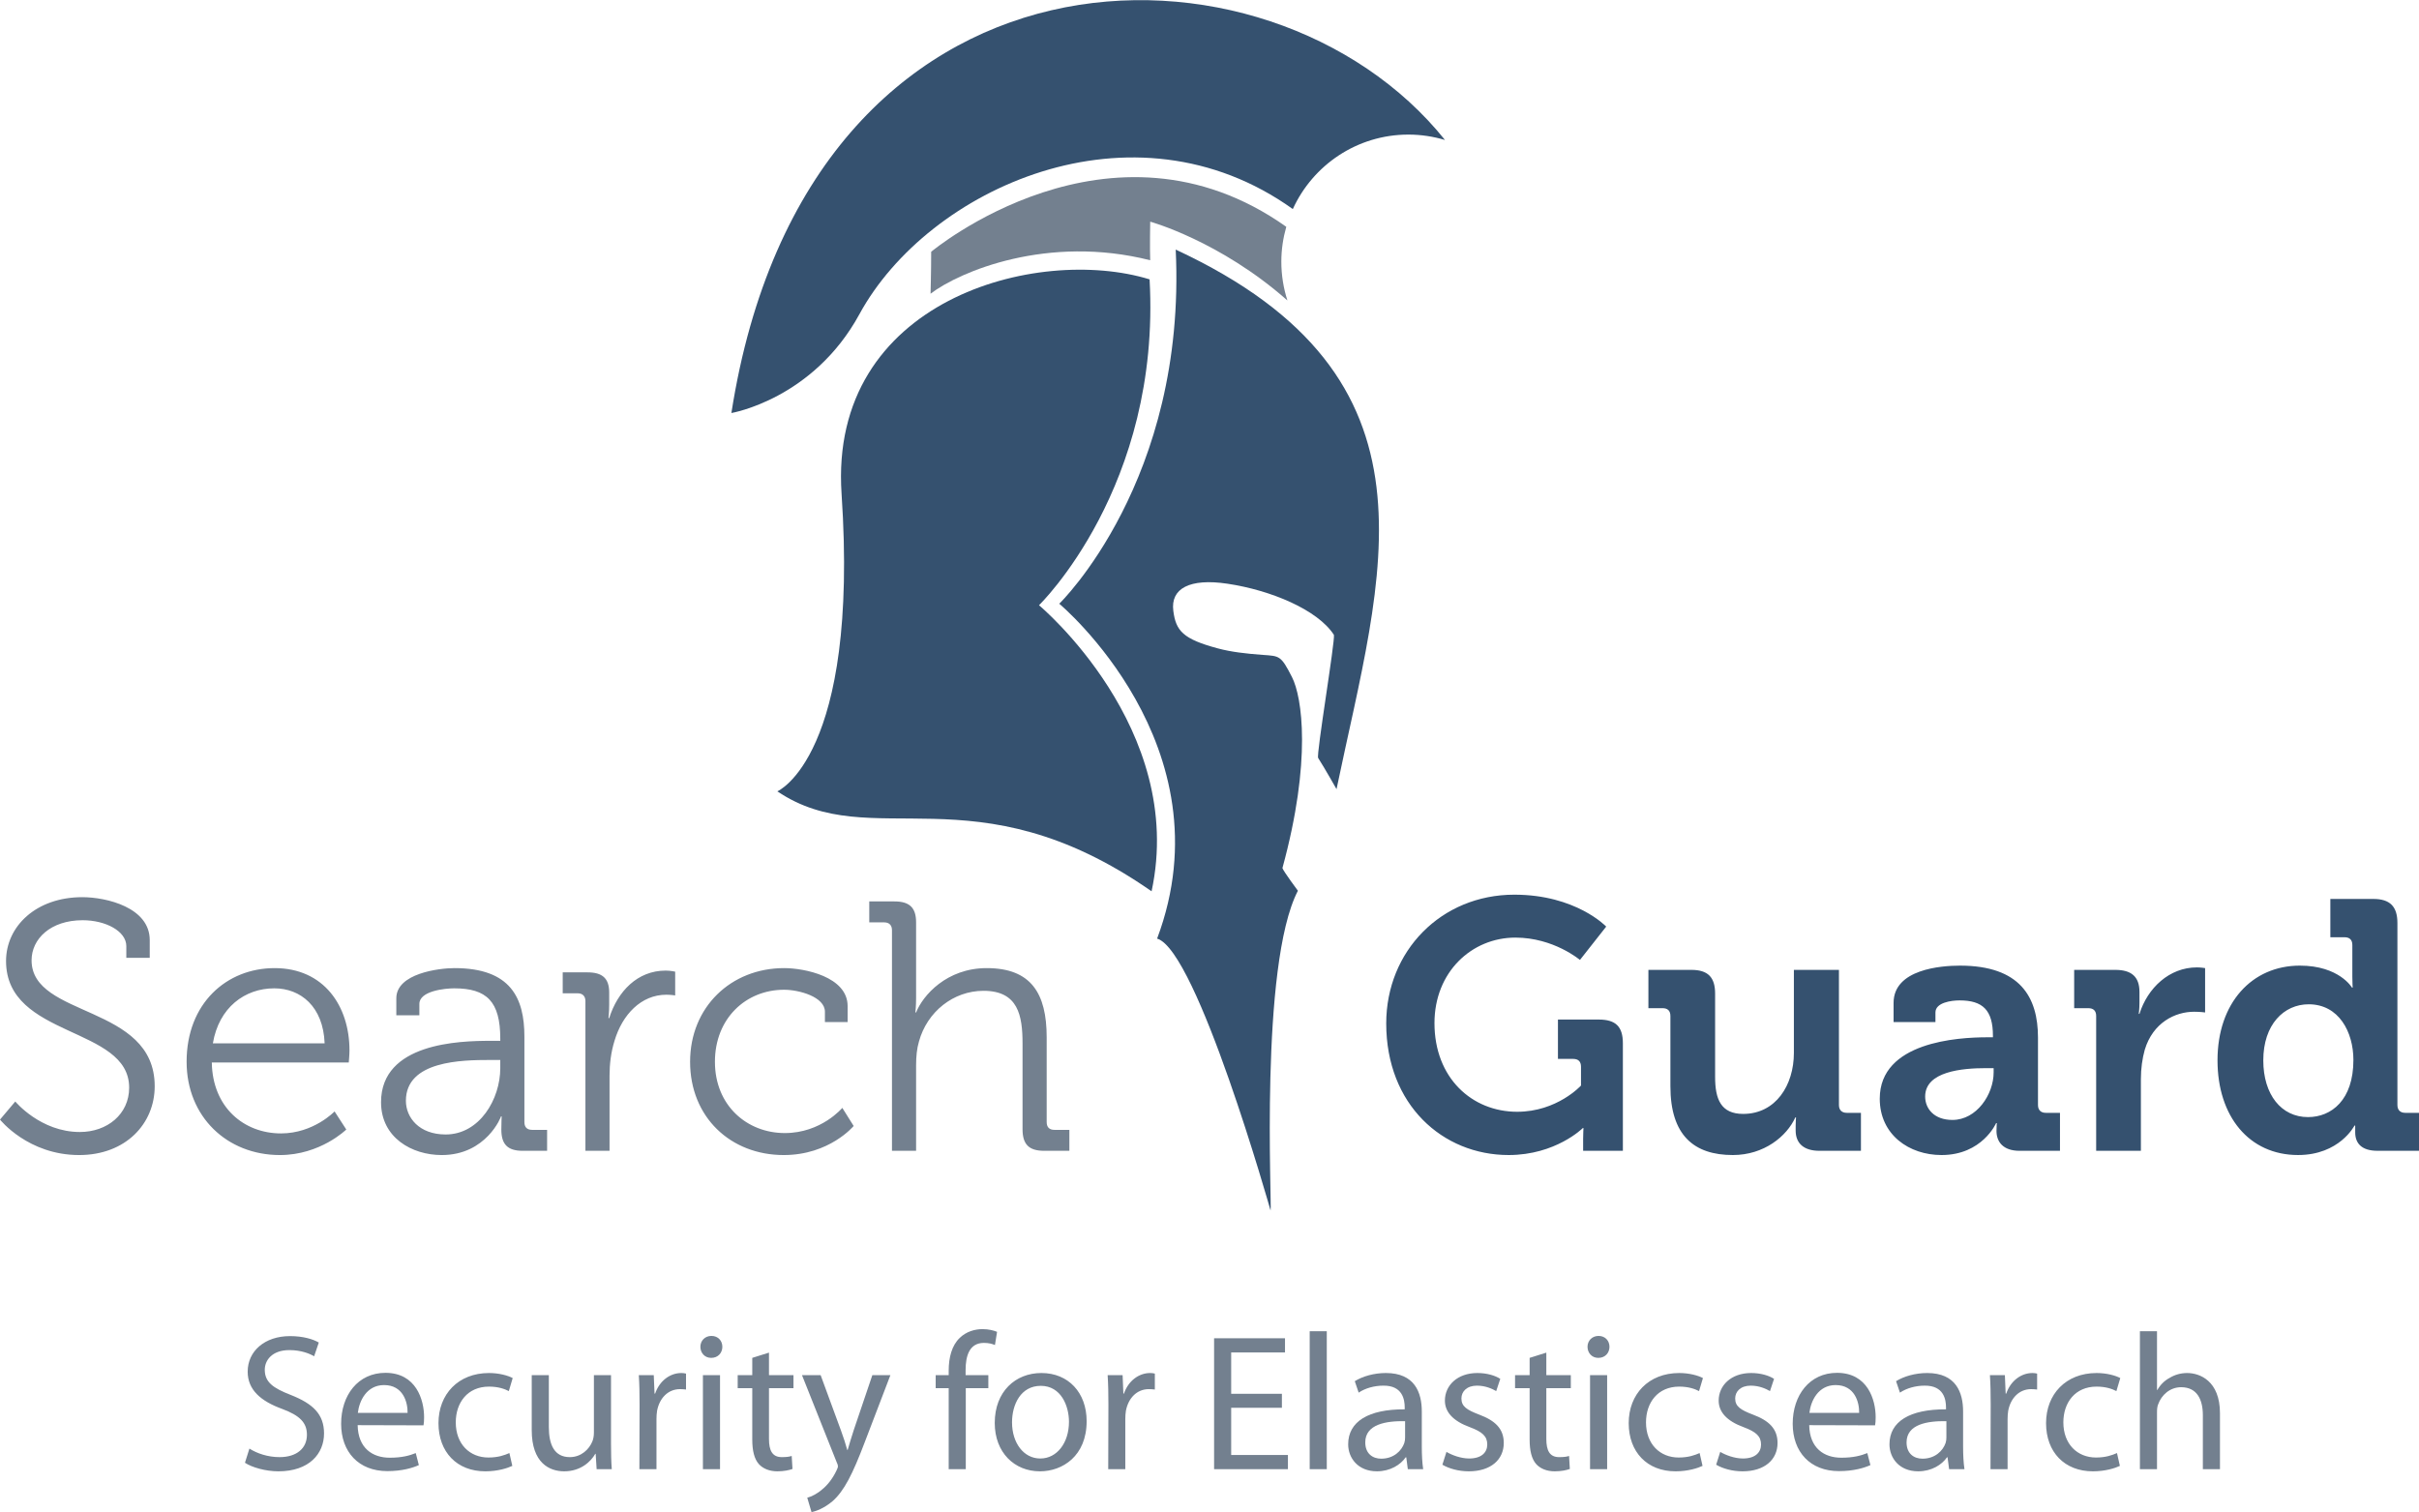 <?xml version="1.0" encoding="UTF-8"?>
<!DOCTYPE svg PUBLIC "-//W3C//DTD SVG 1.1//EN" "http://www.w3.org/Graphics/SVG/1.1/DTD/svg11.dtd">
<!-- Creator: CorelDRAW X6 -->
<svg xmlns="http://www.w3.org/2000/svg" xml:space="preserve" width="1660px" height="1038px" version="1.1" style="shape-rendering:geometricPrecision; text-rendering:geometricPrecision; image-rendering:optimizeQuality; fill-rule:evenodd; clip-rule:evenodd"
viewBox="0 0 166167 103884"
 xmlns:xlink="http://www.w3.org/1999/xlink">
 <defs>
  <style type="text/css">
   <![CDATA[
    .fil0 {fill:#35516F;fill-rule:nonzero}
    .fil1 {fill:#73808F;fill-rule:nonzero}
   ]]>
  </style>
 </defs>
 <g id="Ebene_x0020_1">
  <path class="fil0" d="M95223 70310c0,5581 3875,9041 8409,9041 3240,0 5093,-1851 5093,-1851l48 0c0,0 -24,365 -24,730l0 830 2730 0 0 -7385c0,-1146 -487,-1633 -1657,-1633l-2803 0 0 2704 1048 0c341,0 536,172 536,537l0 1292c0,0 -1633,1803 -4387,1803 -3095,0 -5679,-2315 -5679,-6092 0,-3510 2559,-5875 5558,-5875 2632,0 4435,1535 4435,1535l1804 -2291c0,0 -2072,-2193 -6313,-2193 -5021,0 -8798,3876 -8798,8848zm70944 8750l0 -2609 -947 0c-341,0 -536,-195 -536,-535l0 -12504c0,-1145 -513,-1657 -1658,-1657l-2949 0 0 2632 975 0c341,0 536,171 536,536l0 2194c0,414 24,731 24,731l-48 0c0,0 -877,-1511 -3583,-1511 -3290,0 -5655,2559 -5655,6507 0,3851 2170,6507 5533,6507 2851,0 3875,-2022 3875,-2022l50 0 0 463c0,731 413,1268 1534,1268l2849 0zm-51423 -4437c0,3388 1633,4728 4290,4728 2145,0 3705,-1291 4290,-2582l49 0c0,0 -25,267 -25,560l0 342c0,876 561,1389 1632,1389l2852 0 0 -2609 -975 0c-340,0 -536,-195 -536,-535l0 -9287 -3095 0 0 5703c0,2219 -1243,4193 -3485,4193 -1536,0 -1926,-1024 -1926,-2535l0 -5728c0,-1121 -486,-1633 -1633,-1633l-2949 0 0 2632 975 0c342,0 536,171 536,537l0 4825zm14381 853c0,2487 2022,3875 4240,3875 2803,0 3753,-2193 3753,-2193l49 0c0,0 -24,220 -24,536 0,732 438,1366 1583,1366l2779 0 0 -2609 -975 0c-341,0 -536,-195 -536,-535l0 -4631c0,-2779 -1219,-4948 -5361,-4948 -1293,0 -4559,243 -4559,2559l0 1316 2876 0 0 -658c0,-683 1097,-828 1657,-828 1585,0 2292,658 2292,2437l0 98 -390 0c-2024,0 -7384,316 -7384,4215zm3119 -146c0,-1730 2559,-1949 4167,-1949l537 0 0 293c0,1510 -1170,3265 -2828,3265 -1268,0 -1876,-780 -1876,-1609zm11747 3730l3072 0 0 -4924c0,-731 97,-1414 267,-2023 561,-1852 2072,-2607 3387,-2607 440,0 757,48 757,48l0 -3047c0,0 -293,-49 -561,-49 -1900,0 -3388,1414 -3948,3193l-49 0c0,0 49,-317 49,-780l0 -731c0,-1047 -560,-1511 -1658,-1511l-2827 0 0 2632 975 0c341,0 536,171 536,537l0 9262zm14551 -2316c-1829,0 -3071,-1535 -3071,-3900 0,-2461 1413,-3851 3119,-3851 2072,0 3071,1902 3071,3827 0,2754 -1511,3924 -3119,3924z"/>
  <path class="fil1" d="M0 76915c0,0 1926,2437 5435,2437 3217,0 5192,-2169 5192,-4728 0,-5654 -8458,-4680 -8458,-8653 0,-1462 1292,-2754 3510,-2754 1584,0 2998,756 2998,1779l0 805 1609 0 0 -1219c0,-2242 -2974,-2949 -4632,-2949 -3168,0 -5239,1999 -5239,4387 0,5313 8457,4460 8457,8701 0,1828 -1511,3047 -3388,3047 -2706,0 -4435,-2096 -4435,-2096l-1049 1243zm12819 -3973c0,3777 2779,6410 6410,6410 2779,0 4558,-1755 4558,-1755l-804 -1243c0,0 -1438,1511 -3680,1511 -2535,0 -4705,-1779 -4753,-4874l9408 0c0,0 49,-536 49,-828 0,-3047 -1755,-5656 -5143,-5656 -3290,0 -6045,2413 -6045,6435zm1804 -1267c414,-2462 2194,-3778 4217,-3778 1803,0 3364,1243 3460,3778l-7677 0zm11552 4045c0,2438 2121,3632 4168,3632 3071,0 4095,-2657 4070,-2657l49 0c0,0 -24,366 -24,902 0,999 414,1463 1462,1463l1682 0 0 -1439 -1024 0c-341,0 -536,-170 -536,-536l0 -5874c0,-2632 -926,-4704 -4802,-4704 -1071,0 -3996,367 -3996,2072l0 1170 1583 0 0 -779c0,-903 1780,-1073 2389,-1073 2243,0 3169,901 3169,3461l0 146 -683 0c-2121,0 -7507,146 -7507,4216zm1707 -97c0,-2754 3850,-2803 5776,-2803l707 0 0 561c0,2120 -1414,4557 -3753,4557 -1829,0 -2730,-1169 -2730,-2315zm12332 3437l1657 0 0 -5168c0,-780 98,-1608 341,-2388 537,-1804 1829,-3168 3559,-3168 317,0 609,48 609,48l0 -1633c0,0 -317,-73 -658,-73 -1925,0 -3290,1414 -3875,3266l-49 0c0,0 49,-414 49,-926l0 -829c0,-975 -463,-1389 -1487,-1389l-1706 0 0 1438 1024 0c341,0 536,195 536,537l0 10285zm7190 -6118c0,3802 2778,6410 6434,6410 3145,0 4802,-1998 4802,-1998l-780 -1244c0,0 -1438,1731 -3948,1731 -2583,0 -4802,-1877 -4802,-4899 0,-2973 2121,-4948 4753,-4948 1024,0 2803,487 2803,1512l0 706 1559 0 0 -1096c0,-2023 -2973,-2609 -4362,-2609 -3656,0 -6459,2682 -6459,6435zm13868 6118l1657 0 0 -5874c0,-585 50,-1145 196,-1633 560,-2047 2364,-3486 4436,-3486 2388,0 2680,1706 2680,3632l0 5874c0,1048 439,1487 1488,1487l1729 0 0 -1439 -1023 0c-341,0 -536,-170 -536,-536l0 -5824c0,-3023 -1073,-4754 -4119,-4754 -2754,0 -4387,1877 -4851,3047l-48 0c0,0 48,-438 48,-999l0 -5191c0,-1000 -438,-1439 -1486,-1439l-1731 0 0 1439 1024 0c342,0 536,195 536,535l0 15161z"/>
  <path class="fil0" d="M99259 9608c-12026,-15025 -43747,-14992 -49018,18759 0,0 5609,-942 8795,-6791 4705,-8636 18791,-15078 29771,-7222 1375,-3017 4410,-5117 7940,-5117 874,0 1716,132 2512,371z"/>
  <path class="fil1" d="M88358 15573c-12097,-8575 -24393,1716 -24393,1716 0,1407 -43,2882 -43,2882 1990,-1521 8047,-4083 15089,-2299 -34,-813 0,-2651 0,-2651 0,0 4774,1309 9424,5412 -269,-841 -417,-1736 -417,-2666 0,-832 123,-1633 340,-2394z"/>
  <path class="fil0" d="M71372 41574c0,0 8391,-8126 7596,-22390 -7738,-2375 -22053,1410 -21158,14741 1212,18044 -4412,20437 -4412,20437 6505,4389 13496,-1639 25707,6867 2409,-11204 -7733,-19655 -7733,-19655z"/>
  <path class="fil0" d="M80763 17140c755,15876 -7999,24331 -7999,24331 0,0 11691,9757 6721,23010 2744,802 7793,18681 7793,18681 114,-186 -771,-16860 1878,-21971 0,0 -986,-1325 -1063,-1556 2023,-7395 1351,-11760 659,-13119 -762,-1496 -850,-1447 -2010,-1530 -1153,-82 -2187,-206 -3068,-442 -2417,-646 -2901,-1209 -3076,-2588 -196,-1530 1116,-2250 3720,-1860 2975,445 6192,1784 7311,3513 99,384 -1224,8238 -1081,8460 452,705 1262,2142 1262,2142 3066,-14782 7928,-28256 -11047,-37071z"/>
  <path class="fil1" d="M16827 100494c480,321 1428,588 2295,588 2123,0 3137,-1215 3137,-2603 0,-1321 -761,-2042 -2282,-2643 -1242,-480 -1789,-894 -1789,-1735 0,-614 467,-1348 1695,-1348 814,0 1415,254 1695,427l321 -947c-387,-227 -1068,-441 -1976,-441 -1748,0 -2909,1041 -2909,2443 0,1254 907,2029 2375,2562 1215,454 1695,948 1695,1776 0,920 -694,1534 -1881,1534 -801,0 -1549,-253 -2069,-587l-307 974zm12265 -2571c27,-134 40,-320 40,-563 0,-1190 -547,-3045 -2656,-3045 -1881,0 -3043,1535 -3043,3501 0,1933 1202,3252 3177,3252 1028,0 1748,-227 2162,-413l-213 -826c-427,172 -948,318 -1789,318 -1174,0 -2175,-651 -2202,-2237l4524 13zm-4511 -856c94,-817 601,-1911 1802,-1911 1308,0 1628,1174 1615,1911l-3417 0zm10411 2760c-334,147 -774,307 -1442,307 -1281,0 -2242,-921 -2242,-2416 0,-1348 801,-2456 2282,-2456 641,0 1081,161 1362,308l266 -895c-320,-173 -934,-347 -1628,-347 -2109,0 -3470,1455 -3470,3444 0,1988 1268,3310 3217,3310 867,0 1548,-227 1855,-374l-200 -881z"/>
  <path class="fil1" d="M41972 94475l-1175 0 0 3951c0,227 -40,440 -106,600 -214,534 -761,1081 -1549,1081 -1054,0 -1441,-840 -1441,-2068l0 -3564 -1175 0 0 3777c0,2256 1215,2830 2229,2830 1148,0 1842,-681 2136,-1202l27 0 66 1055 1041 0c-40,-507 -53,-1095 -53,-1762l0 -4698zm1949 6460l1174 0 0 -3444c0,-200 13,-387 40,-560 160,-868 748,-1495 1575,-1495 160,0 280,13 414,27l0 -1095c-107,-26 -200,-40 -320,-40 -788,0 -1509,547 -1802,1415l-40 0 -54 -1268 -1027 0c40,601 53,1255 53,2015l-13 4445zm5539 0l0 -6460 -1175 0 0 6460 1175 0zm-601 -7648c467,0 761,-347 761,-761 0,-413 -294,-747 -748,-747 -453,0 -761,334 -761,747 0,414 294,761 735,761l13 0zm2816 0l0 1188 -1001 0 0 894 1001 0 0 3530c0,755 134,1328 454,1689 280,307 721,494 1268,494 454,0 814,-80 1041,-161l-54 -894c-173,54 -360,80 -680,80 -654,0 -881,-453 -881,-1254l0 -3484 1682 0 0 -894 -1682 0 0 -1548 -1148 360zm3416 1188l2376 5966c67,133 93,227 93,294 0,80 -40,160 -93,280 -280,600 -667,1054 -988,1308 -347,307 -734,494 -1027,574l293 987c294,-53 854,-253 1442,-747 800,-707 1374,-1842 2215,-4057l1762 -4605 -1241 0 -1282 3790c-160,468 -293,961 -413,1349l-27 0c-107,-388 -267,-895 -427,-1322l-1402 -3817 -1281 0zm11251 6460l0 -5566 1549 0 0 -894 -1562 0 0 -347c0,-988 267,-1869 1255,-1869 347,0 574,67 761,147l146 -907c-227,-94 -574,-187 -1001,-187 -534,0 -1121,173 -1561,600 -547,521 -761,1348 -761,2256l0 307 -894 0 0 894 894 0 0 5566 1174 0zm5099 147c1535,0 3203,-1041 3203,-3444 0,-1962 -1254,-3310 -3109,-3310 -1776,0 -3204,1268 -3204,3430 0,2042 1362,3324 3097,3324l13 0zm13 -881c-1134,0 -1935,-1068 -1935,-2483 0,-1228 601,-2509 1975,-2509 1389,0 1936,1375 1936,2469 0,1468 -841,2523 -1962,2523l-14 0zm4672 734l1174 0 0 -3444c0,-200 14,-387 40,-560 160,-868 748,-1495 1575,-1495 160,0 281,13 414,27l0 -1095c-107,-26 -200,-40 -320,-40 -788,0 -1509,547 -1802,1415l-40 0 -53 -1268 -1028 0c40,601 53,1255 53,2015l-13 4445z"/>
  <path class="fil1" d="M88057 95756l-3484 0 0 -2843 3697 0 0 -974 -4871 0 0 8996 5072 0 0 -974 -3898 0 0 -3244 3484 0 0 -961zm1909 5179l1174 0 0 -9476 -1174 0 0 9476zm7701 -3964c0,-1295 -480,-2643 -2469,-2643 -814,0 -1601,227 -2135,561l267 787c453,-307 1081,-480 1695,-480 1321,-14 1468,961 1468,1495l0 133c-2496,-13 -3884,841 -3884,2402 0,935 667,1856 1975,1856 921,0 1628,-454 1975,-961l41 0 106 814 1055 0c-67,-441 -94,-988 -94,-1548l0 -2416zm-1148 1788c0,120 -13,254 -53,374 -187,547 -734,1081 -1588,1081 -587,0 -1095,-347 -1095,-1121 0,-1255 1455,-1481 2736,-1455l0 1121z"/>
  <path class="fil1" d="M99081 100628c454,267 1108,454 1815,454 1508,0 2402,-801 2402,-1949 0,-974 -587,-1535 -1694,-1949 -841,-320 -1215,-560 -1215,-1107 0,-481 374,-881 1068,-881 600,0 1067,227 1321,374l280 -841c-347,-227 -921,-401 -1575,-401 -1374,0 -2229,854 -2229,1895 0,775 548,1402 1722,1829 854,320 1188,627 1188,1188 0,547 -400,961 -1241,961 -587,0 -1201,-240 -1562,-454l-280 881zm5993 -7341l0 1188 -1001 0 0 894 1001 0 0 3530c0,755 133,1328 453,1689 281,307 721,494 1268,494 454,0 815,-80 1041,-161l-53 -894c-173,54 -360,80 -681,80 -654,0 -881,-453 -881,-1254l0 -3484 1682 0 0 -894 -1682 0 0 -1548 -1147 360zm5325 7648l0 -6460 -1175 0 0 6460 1175 0zm-601 -7648c467,0 761,-347 761,-761 0,-413 -294,-747 -747,-747 -454,0 -761,334 -761,747 0,414 294,761 734,761l13 0zm6954 6540c-334,147 -774,307 -1441,307 -1282,0 -2243,-921 -2243,-2416 0,-1348 801,-2456 2283,-2456 640,0 1081,161 1361,308l267 -895c-320,-173 -934,-347 -1628,-347 -2109,0 -3471,1455 -3471,3444 0,1988 1268,3310 3217,3310 868,0 1548,-227 1855,-374l-200 -881zm1135 801c453,267 1107,454 1815,454 1508,0 2402,-801 2402,-1949 0,-974 -587,-1535 -1695,-1949 -841,-320 -1215,-560 -1215,-1107 0,-481 374,-881 1068,-881 601,0 1068,227 1322,374l280 -841c-347,-227 -921,-401 -1575,-401 -1375,0 -2229,854 -2229,1895 0,775 547,1402 1722,1829 854,320 1188,627 1188,1188 0,547 -401,961 -1242,961 -587,0 -1201,-240 -1561,-454l-280 881zm10917 -2705c27,-134 40,-320 40,-563 0,-1190 -547,-3045 -2656,-3045 -1882,0 -3043,1535 -3043,3501 0,1933 1201,3252 3177,3252 1027,0 1748,-227 2162,-413l-214 -826c-427,172 -947,318 -1788,318 -1175,0 -2176,-651 -2202,-2237l4524 13zm-4511 -856c93,-817 600,-1911 1802,-1911 1308,0 1628,1174 1615,1911l-3417 0zm10557 -96c0,-1295 -480,-2643 -2469,-2643 -814,0 -1602,227 -2136,561l267 787c454,-307 1081,-480 1695,-480 1322,-14 1469,961 1469,1495l0 133c-2496,-13 -3884,841 -3884,2402 0,935 667,1856 1975,1856 921,0 1628,-454 1975,-961l40 0 107 814 1055 0c-67,-441 -94,-988 -94,-1548l0 -2416zm-1148 1788c0,120 -13,254 -53,374 -187,547 -734,1081 -1588,1081 -588,0 -1095,-347 -1095,-1121 0,-1255 1455,-1481 2736,-1455l0 1121zm3030 2176l1174 0 0 -3444c0,-200 14,-387 41,-560 160,-868 747,-1495 1574,-1495 161,0 281,13 414,27l0 -1095c-107,-26 -200,-40 -320,-40 -788,0 -1508,547 -1802,1415l-40 0 -53 -1268 -1028 0c40,601 53,1255 53,2015l-13 4445zm8689 -1108c-334,147 -774,307 -1441,307 -1282,0 -2243,-921 -2243,-2416 0,-1348 801,-2456 2283,-2456 640,0 1081,161 1361,308l267 -895c-320,-173 -934,-347 -1628,-347 -2109,0 -3471,1455 -3471,3444 0,1988 1268,3310 3217,3310 868,0 1548,-227 1855,-374l-200 -881zm1575 1108l1174 0 0 -3897c0,-227 14,-401 80,-561 227,-641 815,-1174 1575,-1174 1108,0 1495,867 1495,1921l0 3711 1175 0 0 -3844c0,-2229 -1388,-2763 -2256,-2763 -440,0 -854,120 -1201,334 -360,187 -654,494 -841,827l-27 0 0 -4030 -1174 0 0 9476z"/>
 </g>
</svg>
